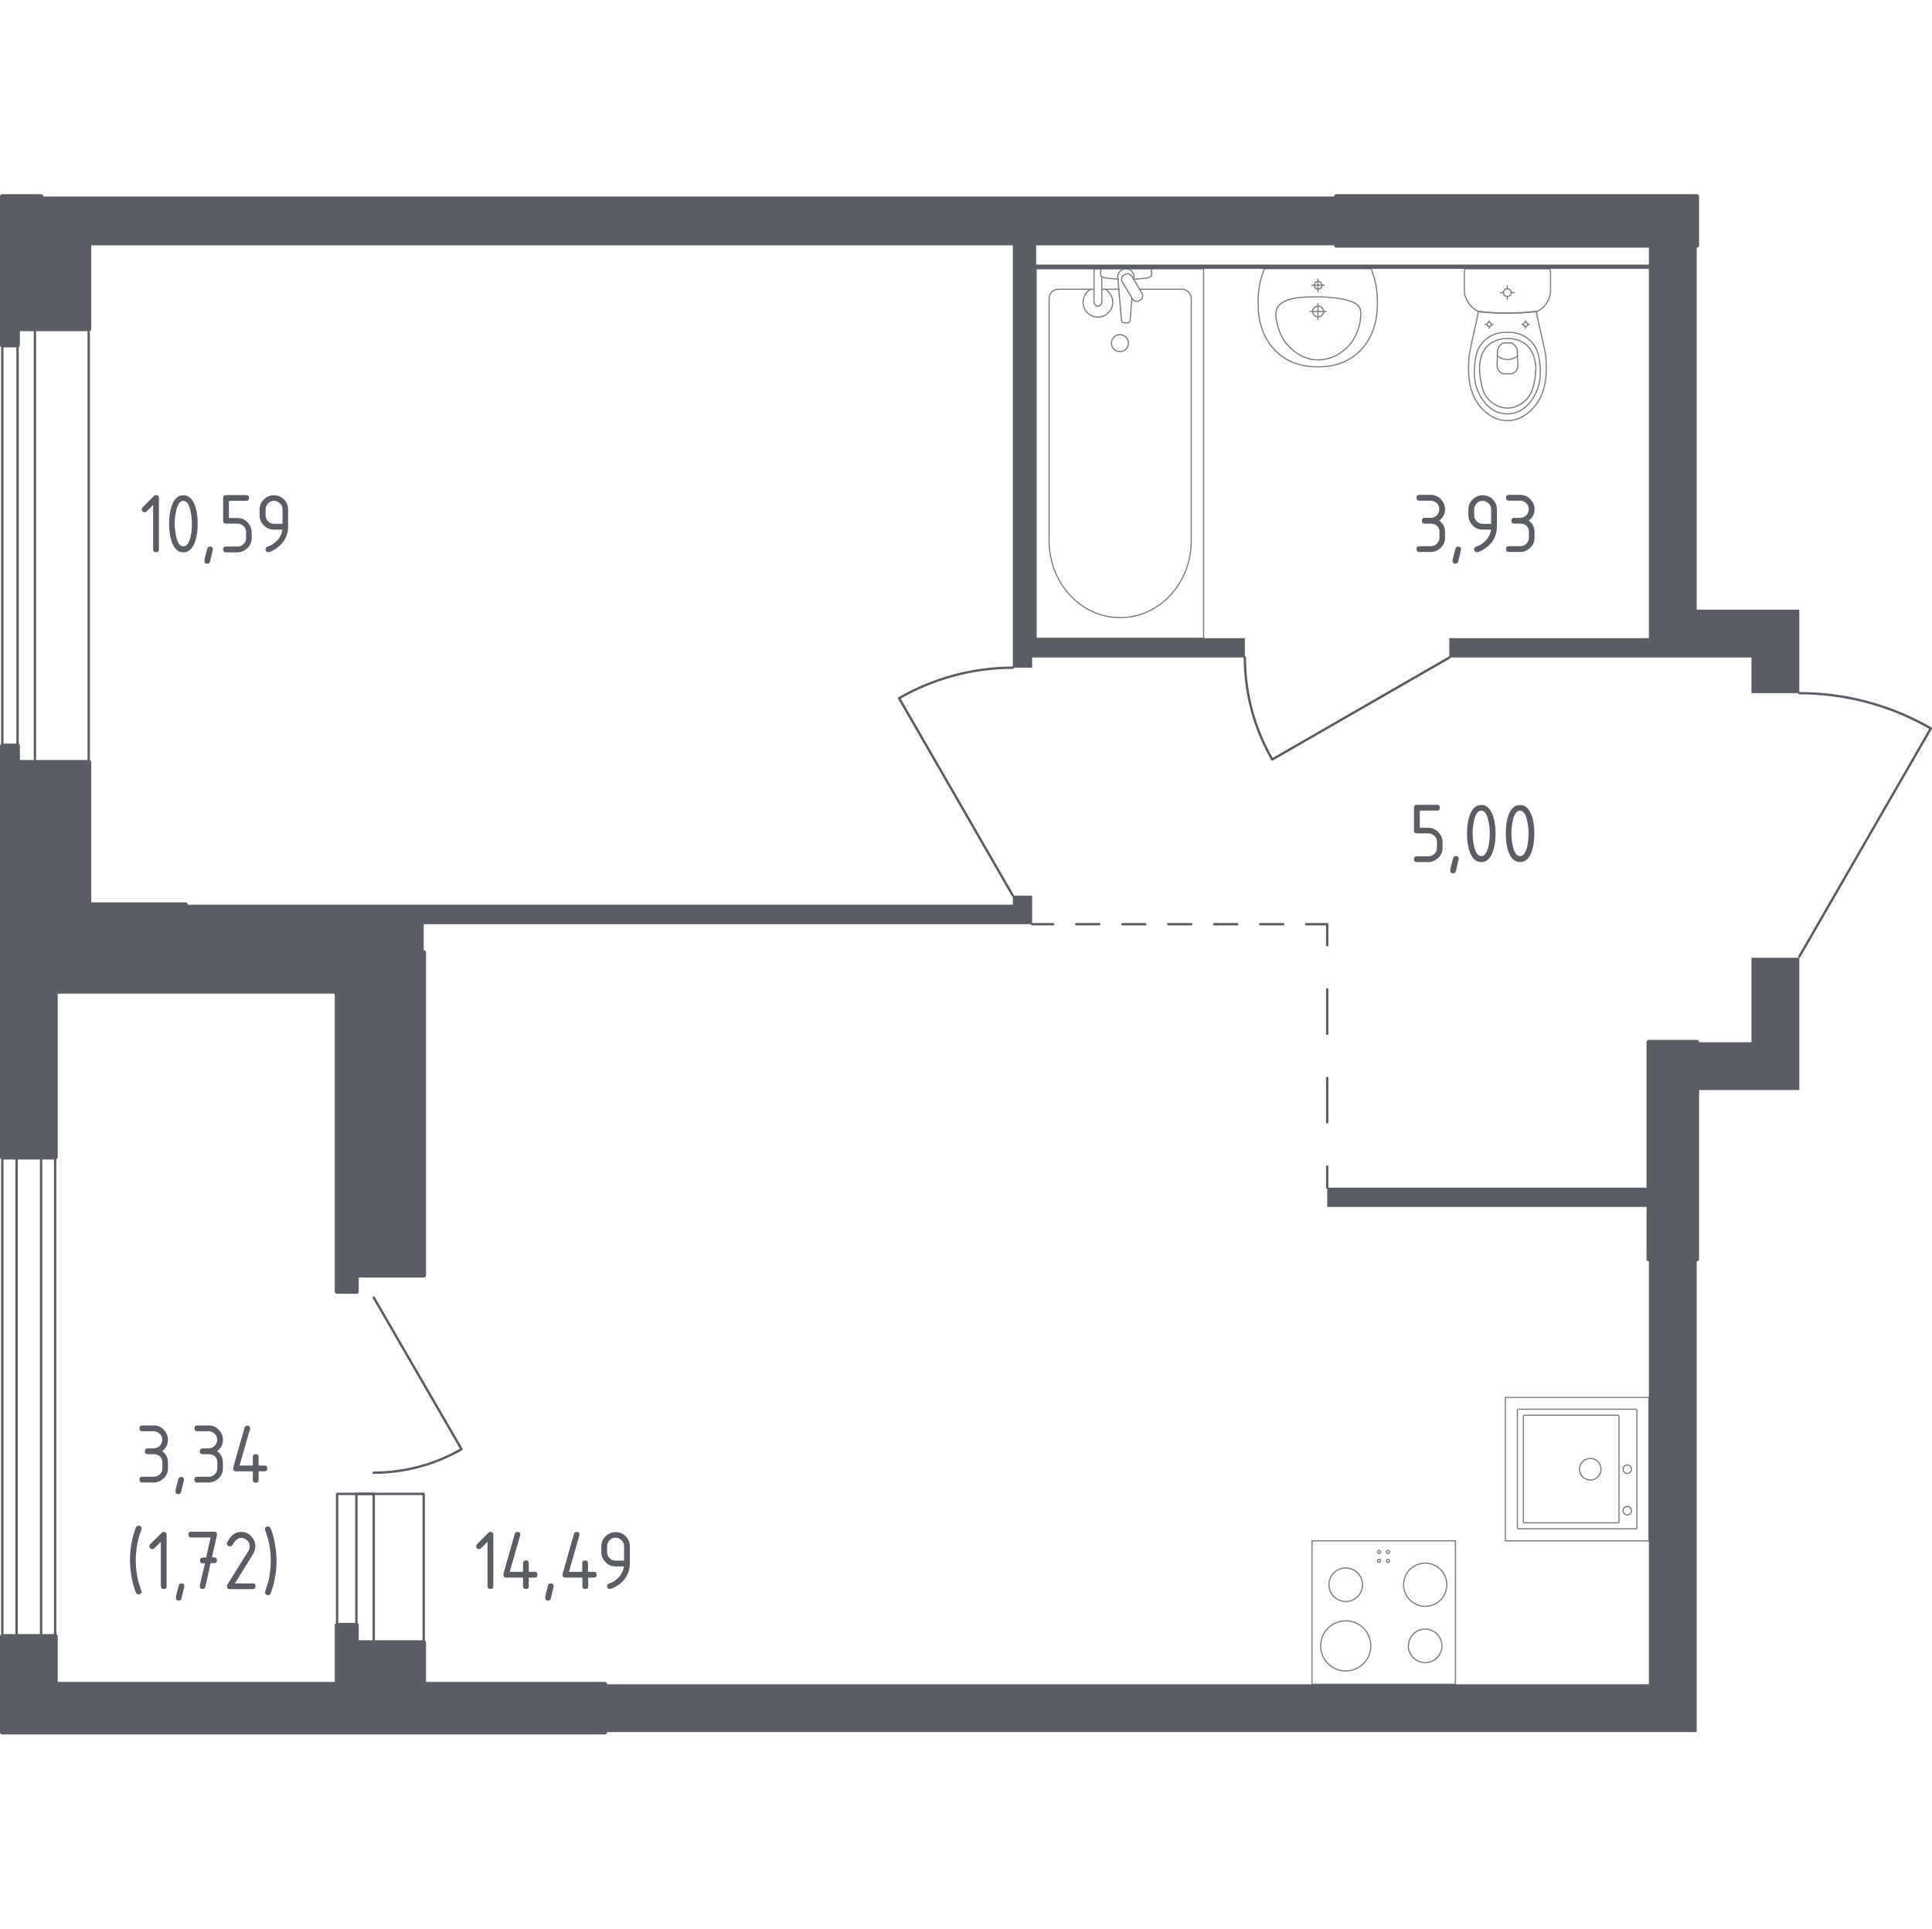 <?xml version="1.0" encoding="utf-8"?>
<!-- Generator: Adobe Illustrator 27.7.0, SVG Export Plug-In . SVG Version: 6.00 Build 0)  -->
<svg version="1.1" xmlns="http://www.w3.org/2000/svg" xmlns:xlink="http://www.w3.org/1999/xlink" x="0px" y="0px"
	 viewBox="0 0 1001.8 1000" style="enable-background:new 0 0 1001.8 1000;" xml:space="preserve">
<style type="text/css">
	.st0{fill:none;stroke:#5B5D65;stroke-width:1.225;stroke-linecap:round;stroke-linejoin:round;stroke-miterlimit:10;}
	.st1{fill:#5B5D65;}
	.st2{fill:none;stroke:#5B5D65;stroke-width:1.225;stroke-linecap:round;stroke-linejoin:round;}
	
		.st3{fill:none;stroke:#5B5D65;stroke-width:1.225;stroke-linecap:round;stroke-linejoin:round;stroke-dasharray:22.957,22.957,22.957,22.957;}
	
		.st4{fill:none;stroke:#5B5D65;stroke-width:1.225;stroke-linecap:round;stroke-linejoin:round;stroke-dasharray:11.922,11.922,11.922,11.922;}
	
		.st5{fill:none;stroke:#5B5D65;stroke-width:1.225;stroke-linecap:round;stroke-linejoin:round;stroke-dasharray:11.922,11.922,11.922,11.922,11.922,11.922;}
	.st6{opacity:0.8;}
	.st7{fill:none;stroke:#5B5D65;stroke-width:0.612;stroke-linecap:round;stroke-linejoin:round;stroke-miterlimit:10;}
	.st8{fill:#5B5D65;stroke:#5B5D65;stroke-width:2.45;stroke-linecap:round;stroke-linejoin:round;stroke-miterlimit:10;}
</style>
<g id="Слой_1">
</g>
<g id="Окна_x2C__двери">
	<g>
		<path class="st0" d="M525.2,346.2c-20.7,0-41,5.5-59,15.8l59,102.4"/>
		<path class="st0" d="M933,359.4c23.9,0,47.5,6.3,68.2,18.3L933,496"/>
		<path class="st0" d="M645.5,340.9c0,18.6,4.9,36.8,14.2,52.9l91.9-52.9"/>
		<g>
			<path class="st0" d="M193.8,763.6c16,0,31.7-4.2,45.5-12.2l-45.5-78.6"/>
			<g>
				<rect x="184.8" y="774.6" class="st0" width="9" height="77"/>
				<rect x="174.8" y="774.6" class="st0" width="44.9" height="77"/>
			</g>
		</g>
		<g>
			<rect x="8.6" y="600" class="st0" width="12.7" height="248.5"/>
			<rect x="1.2" y="600" class="st0" width="27.4" height="248.5"/>
		</g>
		<g>
			<rect x="9.1" y="170.5" class="st0" width="9" height="224.8"/>
			<rect x="1.2" y="170.5" class="st0" width="44.8" height="224.8"/>
		</g>
	</g>
</g>
<g id="Шахты">
</g>
<g id="Перегородки">
	<g>
		<polygon class="st1" points="908.2,496.6 908.2,540.4 879.8,540.4 879.8,565.2 933,565.2 933,496.6 		"/>
		<polygon class="st1" points="525.2,464.4 525.2,469.1 96.2,469.1 96.2,493.9 219.7,493.9 219.7,479.2 535.2,479.2 535.2,464.4 		
			"/>
		<rect x="688.2" y="615.8" class="st1" width="166.7" height="10"/>
		<polygon class="st1" points="879.8,316.1 879.8,127.2 855,127.2 855,137.2 537.3,137.2 537.3,127.2 693,127.2 693,101.9 
			21.3,101.9 21.3,127.2 525.2,127.2 525.2,346.2 535.2,346.2 535.2,340.9 645.5,340.9 645.5,330.9 537.3,330.9 537.3,139.4 
			855,139.4 855,330.9 751.5,330.9 751.5,340.9 908.2,340.9 908.2,359.4 933,359.4 933,316.1 		"/>
		<polygon class="st1" points="879.8,898.1 879.8,652.8 855,652.8 855,873.3 313.6,873.3 313.6,898.1 		"/>
	</g>
</g>
<g id="Пунктир">
	<g>
		<g>
			<line class="st2" x1="688.2" y1="615.8" x2="688.2" y2="604.9"/>
			<line class="st3" x1="688.2" y1="581.9" x2="688.2" y2="501.6"/>
			<polyline class="st2" points="688.2,490.1 688.2,479.2 677.3,479.2 			"/>
			<line class="st4" x1="665.4" y1="479.2" x2="623.6" y2="479.2"/>
			<line class="st5" x1="617.7" y1="479.2" x2="552.1" y2="479.2"/>
			<line class="st2" x1="546.1" y1="479.2" x2="535.2" y2="479.2"/>
		</g>
	</g>
</g>
<g id="Сантехника">
	<g class="st6">
		
			<rect x="680.3" y="798.9" transform="matrix(-1 -1.224647e-16 1.224647e-16 -1 1435.009 1672.22)" class="st7" width="74.4" height="74.4"/>
		<circle class="st7" cx="697.8" cy="853.4" r="13"/>
		<circle class="st7" cx="739" cy="821.7" r="11.2"/>
		<circle class="st7" cx="739" cy="853.4" r="8.7"/>
		<circle class="st7" cx="697.8" cy="821.7" r="8.7"/>
		<circle class="st7" cx="719.7" cy="804.7" r="0.8"/>
		<circle class="st7" cx="715.1" cy="804.7" r="0.8"/>
		<circle class="st7" cx="715.1" cy="809.3" r="0.8"/>
		<circle class="st7" cx="719.7" cy="809.3" r="0.8"/>
	</g>
	<g class="st6">
		
			<rect x="780.6" y="724.5" transform="matrix(-3.267949e-07 1 -1 -3.267949e-07 1579.47 -56.046)" class="st7" width="74.4" height="74.4"/>
		<circle class="st7" cx="824.6" cy="761.8" r="5.6"/>
		<circle class="st7" cx="843.8" cy="761.8" r="2.2"/>
		<circle class="st7" cx="843.8" cy="783.3" r="2.2"/>
		<path class="st7" d="M786.8,792.1v-60.8c0-0.3,0.3-0.6,0.6-0.6h60.8c0.3,0,0.6,0.3,0.6,0.6v60.8c0,0.3-0.3,0.6-0.6,0.6h-60.8
			C787,792.7,786.8,792.4,786.8,792.1z"/>
		<path class="st7" d="M789.9,789v-54.6c0-0.3,0.3-0.6,0.6-0.6h48.4c0.3,0,0.6,0.3,0.6,0.6V789c0,0.3-0.3,0.6-0.6,0.6h-48.4
			C790.1,789.6,789.9,789.4,789.9,789z"/>
	</g>
	<g class="st6">
		<line class="st7" x1="580.3" y1="150" x2="571.3" y2="150"/>
		<path class="st7" d="M567.3,150h-18.7c-2.6,0-4.6,2.2-4.6,5v125.5c0,9.9,3.4,19.4,9.6,26.7c14.6,17.4,39.9,17.4,54.5,0
			c6.2-7.3,9.6-16.8,9.6-26.7V155c0-2.8-2.1-5-4.6-5H591"/>
		<rect x="537.3" y="139.4" class="st7" width="86.8" height="191.5"/>
		<path class="st7" d="M580.7,182.3c-2.5,0-4.4-2-4.4-4.4c0-2.4,2-4.4,4.4-4.4c2.5,0,4.4,2,4.4,4.4
			C585.2,180.3,583.2,182.3,580.7,182.3z"/>
		<path class="st7" d="M571.3,139.4h-4v6.5v0.4v10.3c0,0,0.1,2.1,2,2.1s2-2.1,2-2.1v-10.3v-0.4v-2.4"/>
		<path class="st7" d="M587.9,145l0.1-1.3c0.2-2.1-1.4-4-3.7-4.3c-0.2,0-0.3,0-0.5,0c-0.2,0-0.3,0-0.5,0c-2.3,0.3-3.8,2.2-3.7,4.3
			l1.9,22.4c0,0.7,0.6,1.3,1.4,1.3h1.7c0.8,0,1.4-0.6,1.4-1.3l0.9-11.4"/>
		<path class="st7" d="M591.4,155.5l-0.7,0.4c-1.2,0.7-2.7,0.3-3.4-0.8l-5.4-9c-0.7-1.2-0.3-2.7,0.8-3.4l0.7-0.4
			c1.2-0.7,2.7-0.3,3.4,0.8l5.4,9C592.9,153.2,592.5,154.8,591.4,155.5z"/>
		<path class="st7" d="M587.8,144.8c3.2-0.2,7.3-0.5,8.4-1.1c1.5-0.8,0.9-3,0.9-3v-1.4h-26.3v1.4c0,0-0.7,2.2,0.9,3
			c1.1,0.5,5.1,0.9,8.2,1"/>
		<path class="st7" d="M565.5,150c-2.3,1.3-3.9,3.8-3.9,6.7c0,4.2,3.4,7.7,7.7,7.7c4.2,0,7.7-3.4,7.7-7.7c0-2.9-1.6-5.4-3.9-6.7"/>
	</g>
	<g class="st6">
		<ellipse class="st7" cx="781.6" cy="151.7" rx="2" ry="2"/>
		<line class="st7" x1="778" y1="151.7" x2="779.6" y2="151.7"/>
		<line class="st7" x1="783.7" y1="151.7" x2="785.2" y2="151.7"/>
		<line class="st7" x1="781.6" y1="155.3" x2="781.6" y2="153.8"/>
		<line class="st7" x1="781.6" y1="149.7" x2="781.6" y2="148.2"/>
		<line class="st7" x1="770.2" y1="168.2" x2="771.1" y2="168.2"/>
		<line class="st7" x1="773.3" y1="168.2" x2="774.1" y2="168.2"/>
		<line class="st7" x1="772.2" y1="170.2" x2="772.2" y2="169.3"/>
		<line class="st7" x1="772.2" y1="167.1" x2="772.2" y2="166.3"/>
		<ellipse class="st7" cx="772.2" cy="168.2" rx="1.1" ry="1.1"/>
		<ellipse class="st7" cx="791.1" cy="168.2" rx="1.1" ry="1.1"/>
		<line class="st7" x1="789.1" y1="168.2" x2="789.9" y2="168.2"/>
		<line class="st7" x1="792.2" y1="168.2" x2="793" y2="168.2"/>
		<line class="st7" x1="791.1" y1="170.2" x2="791.1" y2="169.3"/>
		<line class="st7" x1="791.1" y1="167.1" x2="791.1" y2="166.3"/>
		<path class="st7" d="M801.6,185.8c-0.1-0.9-0.1-1.5-0.2-2c-1.5-8.4-3.3-14-4.8-22.4c-4.5,0.5-9.5,0.9-15,0.9
			c-5.5,0-10.5-0.3-15-0.9c-1.5,8.4-3.2,14-4.7,22.4c0,0.5-0.1,1.2-0.2,2c-0.3,5-0.9,13.5,3.2,21.1c0.7,1.2,2,3.7,4.7,6.1
			c1.6,1.4,5.7,5.1,11.9,5.1c0.1,0,0.1,0,0.1,0c0.1,0,0.1,0,0.1,0c6.2,0,10.3-3.7,11.9-5.1c2.6-2.4,4-4.8,4.7-6.1
			C802.4,199.3,801.9,190.8,801.6,185.8z"/>
		<path class="st7" d="M798.3,187.2c-0.4-2.5-0.8-5.3-2.8-8.2c-2.4-3.6-5.7-5-6.8-5.5c-2.9-1.2-5.4-1.2-7.1-1.2
			c-1.7,0-4.2,0-7.1,1.2c-1.1,0.5-4.3,1.9-6.8,5.5c-2,2.9-2.4,5.7-2.8,8.2c-0.4,3.2-1.6,11.6,3.3,19.2c1.2,1.9,3.9,5.8,8.9,7.5
			c1,0.3,4.7,1.4,8.9,0c5-1.6,7.7-5.6,8.9-7.5C799.9,198.8,798.7,190.4,798.3,187.2z"/>
		<path class="st7" d="M792,179.3c-3.9-3.8-9-3.8-10.3-3.8c-1.3,0-6.4,0-10.3,3.8c-3.5,3.4-4.2,8.1-4.2,11.8c0,2.3,0.2,4,0.5,5.5
			c0.6,3.5,1.2,7.1,3.8,10.1c2,2.4,5.7,4.9,10.3,4.9c5.5-0.1,9-3.7,10.1-4.9c2.7-3.2,3.4-6.8,4-10.1c0.2-1.3,0.4-3.1,0.5-5.5
			C796.2,187.4,795.4,182.7,792,179.3z"/>
		<path class="st7" d="M786.8,181.4c-0.2-0.6-0.6-1.6-1.5-2.5c-0.5-0.5-1-0.8-1.4-1.1c0,0,0,0,0,0c-2.1,0-2.4,0-4.5,0c0,0,0,0,0,0
			c-0.4,0.2-0.9,0.6-1.4,1.1c-0.9,0.9-1.3,1.9-1.5,2.5c-0.1,2.8-0.1,5.5-0.2,8.3c0,0.4,0.1,1.8,1.2,2.9c0.8,0.9,1.8,1.2,2.2,1.2
			c1.3,0,2.6,0,4,0c0.4-0.1,1.3-0.3,2.2-1.2c1.1-1.2,1.2-2.6,1.2-2.9C786.9,186.9,786.8,184.1,786.8,181.4z"/>
		<path class="st7" d="M786.9,184.6c-0.6,0.5-2.5,1.8-5.2,1.8c-2.8,0-4.7-1.4-5.3-1.8"/>
		<path class="st7" d="M802.9,139.4h-42.6c-0.6,0-1,0.5-1,1.1c0,0,0,10.3,0,11.4c0.1,0.6,0.3,1.4,0.7,2.3c0.3,0.9,0.8,1.9,1.5,2.9
			c0.9,1.3,1.9,2.3,2.8,3c0.9,0.7,1.7,1.2,2.3,1.5c2.3,0.3,4.7,0.5,7.2,0.6c2.5,0.2,5.1,0.2,7.9,0.2c2.7,0,5.4-0.1,7.9-0.2
			c2.5-0.2,4.9-0.4,7.1-0.6c0.5-0.2,1.2-0.6,2.1-1.1c0.8-0.6,1.8-1.4,2.6-2.5c0.9-1.2,1.5-2.4,1.9-3.5c0.4-1.1,0.6-2,0.7-2.5
			c0-1.3,0-11.4,0-11.4C803.9,139.8,803.5,139.4,802.9,139.4z"/>
	</g>
	<g class="st6">
		<path class="st7" d="M686.3,161.5c0,1.6-1.3,2.8-2.8,2.8c-1.6,0-2.8-1.3-2.8-2.8c0-1.6,1.3-2.8,2.8-2.8
			C685,158.7,686.3,160,686.3,161.5z"/>
		<line class="st7" x1="679.3" y1="161.5" x2="687.6" y2="161.5"/>
		<line class="st7" x1="683.4" y1="165.7" x2="683.4" y2="157.4"/>
		<path class="st7" d="M685.5,147.9c0,1.1-0.9,2-2,2c-1.1,0-2-0.9-2-2c0-1.1,0.9-2,2-2C684.5,145.9,685.5,146.8,685.5,147.9z"/>
		<line class="st7" x1="680.2" y1="147.9" x2="686.7" y2="147.9"/>
		<line class="st7" x1="683.4" y1="151.2" x2="683.4" y2="144.7"/>
		<path class="st7" d="M714.1,160.3c0.1-1.5,0.2-3.3,0.1-5.3c0-0.8-0.1-2.4-0.3-4.3c-0.2-1.6-0.5-3.6-1.1-5.9
			c-0.6-1.8-1.2-3.7-1.8-5.5c0,0,0,0,0,0c-0.8,0-55.1,0-55.4,0c0,0,0,0,0,0c-0.6,1.8-1.2,3.7-1.8,5.5c-0.6,2.3-0.9,4.3-1.1,5.9
			c-0.2,1.9-0.3,3.5-0.3,4.3c-0.1,2.1,0,3.9,0.1,5.3c0,2,0.5,15,11,23.5c7.8,6.3,16.5,6.4,19.8,6.4c3.4,0,12.1-0.1,19.8-6.4
			C713.6,175.3,714,162.4,714.1,160.3z"/>
		<path class="st7" d="M705.6,163.5c0.1-0.7,0.1-1.7-0.2-2.8c0-0.1,0-0.1,0-0.2c0,0-0.3-1-1.1-1.9c-4-4.7-20.8-4.7-20.8-4.7l0,0
			c-9.2,0-17,0.5-20.5,4.7c0,0,0,0,0,0c0,0,0,0,0,0c-0.8,0.9-1.1,1.8-1.1,1.9c0,0,0,0,0,0c-0.4,1.3-0.3,2.8-0.3,3
			c0.1,1.4,0.1,2.2,0.4,3.2c1.2,6,3.7,9.7,3.7,9.7c1.9,2.8,3.9,4.4,4.9,5.3c0.8,0.7,2.1,1.7,4,2.7c4.1,2.1,7.9,2.2,8.9,2.2
			c4.4,0,7.7-1.5,9.2-2.2c0,0,0,0,0,0c1.1-0.6,2.5-1.5,4-2.7c1-0.8,3.1-2.5,4.9-5.3c0,0,2.5-3.7,3.7-9.7
			C705.4,166.1,705.4,165.2,705.6,163.5z"/>
	</g>
</g>
<g id="Несущие">
	<g>
		<rect x="693" y="101.9" class="st8" width="186.8" height="25.3"/>
		<rect x="855" y="540.4" class="st8" width="24.8" height="112.4"/>
		<polygon class="st8" points="46.1,469.1 46.1,395.3 9.1,395.3 9.1,386.8 1.2,386.8 1.2,514 1.2,514 1.2,600 28.7,600 28.7,514 
			174.8,514 174.8,669.6 184.8,669.6 184.8,661.2 219.7,661.2 219.7,493.9 96.2,493.9 96.2,469.1 		"/>
		<polygon class="st8" points="21.3,101.9 1.2,101.9 1.2,178.9 9.1,178.9 9.1,170.5 46.1,170.5 46.1,127.2 21.3,127.2 		"/>
		<polygon class="st8" points="219.7,873.3 219.7,851.7 184.8,851.7 184.8,842.7 174.8,842.7 174.8,873.3 28.7,873.3 28.7,848.5 
			1.2,848.5 1.2,898.1 313.6,898.1 313.6,873.3 		"/>
	</g>
</g>
<g id="Лифты_x2C__лестницы">
</g>
<g id="Слой_12">
</g>
<g id="Площади">
	<g>
		<path class="st1" d="M252.8,799.4l-3.4,3.4c-0.3,0.3-0.6,0.4-1,0.4c-1,0-1.5-0.5-1.5-1.5c0-0.4,0.1-0.7,0.4-1l5.8-5.8
			c0.4-0.4,0.8-0.6,1.2-0.6c1,0,1.5,0.5,1.5,1.5v26.6c0,1-0.5,1.5-1.5,1.5s-1.5-0.5-1.5-1.5V799.4z"/>
		<path class="st1" d="M261,816.5c0-0.2,0-0.3,0-0.4l5.9-20.7c0.2-0.7,0.7-1.1,1.4-1.1c1,0,1.5,0.5,1.5,1.5c0,0.1,0,0.3-0.1,0.4
			l-5.4,18.8h6.9v-4.4c0-1,0.5-1.5,1.5-1.5s1.5,0.5,1.5,1.5v4.4h3c1,0,1.5,0.5,1.5,1.5s-0.5,1.5-1.5,1.5h-3v4.4c0,1-0.5,1.5-1.5,1.5
			s-1.5-0.5-1.5-1.5V818h-8.9C261.5,818,261,817.5,261,816.5z"/>
		<path class="st1" d="M285.6,821c1,0,1.5,0.5,1.5,1.5c0,0.1-0.5,2.2-1.5,6.3c-0.2,0.7-0.7,1.1-1.4,1.1c-1,0-1.5-0.5-1.5-1.5
			c0-0.7,0.5-2.8,1.5-6.3C284.4,821.3,284.8,821,285.6,821z"/>
		<path class="st1" d="M291.7,816.5c0-0.2,0-0.3,0-0.4l5.9-20.7c0.2-0.7,0.7-1.1,1.4-1.1c1,0,1.5,0.5,1.5,1.5c0,0.1,0,0.3-0.1,0.4
			l-5.4,18.8h6.9v-4.4c0-1,0.5-1.5,1.5-1.5s1.5,0.5,1.5,1.5v4.4h3c1,0,1.5,0.5,1.5,1.5S309,818,308,818h-3v4.4c0,1-0.5,1.5-1.5,1.5
			s-1.5-0.5-1.5-1.5V818h-8.9C292.2,818,291.7,817.5,291.7,816.5z"/>
		<path class="st1" d="M316.2,823.9c-0.4,0-0.7-0.1-1-0.4c-0.3-0.3-0.4-0.6-0.4-1c0-0.7,0.2-1.1,0.7-1.3c1.1-0.4,2-0.8,2.7-1.2
			c3.2-2.1,5-4.7,5.3-7.8h-4.3c-2,0-3.8-0.7-5.2-2.2s-2.2-3.2-2.2-5.2v-3c0-2,0.7-3.8,2.2-5.2c1.4-1.4,3.2-2.2,5.2-2.2
			c2.1,0,3.8,0.7,5.2,2.1c1.4,1.4,2.2,3.2,2.2,5.2v8.9c0,5-2.3,9-7,11.9C318,823.4,316.9,823.9,316.2,823.9z M323.6,809.1v-7.4
			c0-1.2-0.4-2.3-1.3-3.1s-1.9-1.3-3.1-1.3c-1.2,0-2.3,0.4-3.1,1.3s-1.3,1.9-1.3,3.1v3c0,1.2,0.4,2.3,1.3,3.2s1.9,1.3,3.2,1.3H323.6
			z"/>
	</g>
	<g>
		<path class="st1" d="M79.6,754h-3c-1,0-1.5-0.5-1.5-1.5s0.5-1.5,1.5-1.5h3c1.2,0,2.3-0.4,3.2-1.3c0.9-0.9,1.3-1.9,1.3-3.2
			c0-1.2-0.4-2.3-1.3-3.1s-1.9-1.3-3.1-1.3h-5.9c-1,0-1.5-0.5-1.5-1.5s0.5-1.5,1.5-1.5h5.9c2,0,3.8,0.7,5.2,2.2
			c1.4,1.5,2.2,3.2,2.2,5.2c0,2.5-1,4.4-3,5.9c2,1.5,3,3.5,3,5.9v3c0,2-0.7,3.8-2.2,5.2c-1.5,1.4-3.2,2.2-5.2,2.2h-5.9
			c-1,0-1.5-0.5-1.5-1.5s0.5-1.5,1.5-1.5h5.9c1.2,0,2.3-0.4,3.2-1.3c0.9-0.9,1.3-1.9,1.3-3.2v-3c0-1.2-0.4-2.3-1.3-3.1
			S80.8,754,79.6,754z"/>
		<path class="st1" d="M93.9,765.8c1,0,1.5,0.5,1.5,1.5c0,0.1-0.5,2.2-1.5,6.3c-0.2,0.7-0.7,1.1-1.4,1.1c-1,0-1.5-0.5-1.5-1.5
			c0-0.7,0.5-2.8,1.5-6.3C92.7,766.2,93.2,765.8,93.9,765.8z"/>
		<path class="st1" d="M108.1,754h-3c-1,0-1.5-0.5-1.5-1.5s0.5-1.5,1.5-1.5h3c1.2,0,2.3-0.4,3.2-1.3c0.9-0.9,1.3-1.9,1.3-3.2
			c0-1.2-0.4-2.3-1.3-3.1s-1.9-1.3-3.1-1.3h-5.9c-1,0-1.5-0.5-1.5-1.5s0.5-1.5,1.5-1.5h5.9c2,0,3.8,0.7,5.2,2.2
			c1.4,1.5,2.2,3.2,2.2,5.2c0,2.5-1,4.4-3,5.9c2,1.5,3,3.5,3,5.9v3c0,2-0.7,3.8-2.2,5.2c-1.5,1.4-3.2,2.2-5.2,2.2h-5.9
			c-1,0-1.5-0.5-1.5-1.5s0.5-1.5,1.5-1.5h5.9c1.2,0,2.3-0.4,3.2-1.3c0.9-0.9,1.3-1.9,1.3-3.2v-3c0-1.2-0.4-2.3-1.3-3.1
			S109.4,754,108.1,754z"/>
		<path class="st1" d="M120.9,761.4c0-0.2,0-0.3,0-0.4l5.9-20.7c0.2-0.7,0.7-1.1,1.4-1.1c1,0,1.5,0.5,1.5,1.5c0,0.1,0,0.3-0.1,0.4
			l-5.4,18.8h6.9v-4.4c0-1,0.5-1.5,1.5-1.5s1.5,0.5,1.5,1.5v4.4h3c1,0,1.5,0.5,1.5,1.5s-0.5,1.5-1.5,1.5h-3v4.4c0,1-0.5,1.5-1.5,1.5
			s-1.5-0.5-1.5-1.5v-4.4h-8.9C121.4,762.9,120.9,762.4,120.9,761.4z"/>
		<path class="st1" d="M70.4,809.1c0,3,0.3,6,0.9,8.9c0.3,1.8,1,4,2,6.8c0.1,0.2,0.1,0.4,0.1,0.5c0,0.4-0.1,0.8-0.4,1
			s-0.7,0.4-1.1,0.4c-0.6,0-1-0.2-1.3-0.7c-0.8-1.8-1.6-4.2-2.2-7.4c-0.6-3.2-1-6.4-1-9.7s0.3-6.5,1-9.7c0.6-3.2,1.4-5.6,2.2-7.4
			c0.2-0.5,0.6-0.7,1.3-0.7c1,0,1.5,0.5,1.5,1.5c0,0.1,0,0.3-0.1,0.5c-1,2.8-1.6,5.1-2,6.8C70.7,803.2,70.4,806.1,70.4,809.1z"/>
		<path class="st1" d="M83.4,799.4l-3.4,3.4c-0.3,0.3-0.6,0.4-1,0.4c-1,0-1.5-0.5-1.5-1.5c0-0.4,0.1-0.7,0.4-1l5.8-5.8
			c0.4-0.4,0.8-0.6,1.2-0.6c1,0,1.5,0.5,1.5,1.5v26.6c0,1-0.5,1.5-1.5,1.5s-1.5-0.5-1.5-1.5V799.4z"/>
		<path class="st1" d="M94.1,821c1,0,1.5,0.5,1.5,1.5c0,0.1-0.5,2.2-1.5,6.3c-0.2,0.7-0.7,1.1-1.4,1.1c-1,0-1.5-0.5-1.5-1.5
			c0-0.7,0.5-2.8,1.5-6.3C92.9,821.3,93.4,821,94.1,821z"/>
		<path class="st1" d="M106.3,810.6l-1.1,0c-1,0-1.5-0.5-1.5-1.5s0.5-1.5,1.5-1.5l1.7,0l2.3-10.4h-10c-1,0-1.5-0.5-1.5-1.5
			s0.5-1.5,1.5-1.5h11.8c1,0,1.5,0.5,1.5,1.4c0,0.1,0,0.2,0,0.4l-2.6,11.5l1.1,0c1,0,1.5,0.5,1.5,1.5s-0.5,1.5-1.5,1.5l-1.8,0
			l-2.7,12.2c-0.2,0.8-0.7,1.2-1.4,1.2c-1,0-1.5-0.5-1.5-1.5c0-0.1,0-0.3,0-0.3L106.3,810.6z"/>
		<path class="st1" d="M125,794.3c2,0,3.8,0.7,5.2,2.2c1.4,1.4,2.2,3.2,2.2,5.2c0,1.4-0.4,2.8-1.3,4.3l-9.3,15h9.2
			c1,0,1.5,0.5,1.5,1.5s-0.5,1.5-1.5,1.5h-11.8c-1,0-1.5-0.5-1.5-1.5c0-0.3,0.1-0.6,0.2-0.9l10.9-17.4c0.5-0.8,0.7-1.6,0.7-2.4
			c0-1.2-0.4-2.3-1.3-3.1s-1.9-1.3-3.1-1.3c-1.7,0-3.2,1.2-4.6,3.7c-0.3,0.5-0.7,0.7-1.3,0.7c-1,0-1.5-0.5-1.5-1.5
			c0-0.2,0-0.4,0.1-0.6C119.6,796.1,122,794.3,125,794.3z"/>
		<path class="st1" d="M140.4,809.1c0-3-0.3-6-0.9-8.9c-0.3-1.7-1-3.9-2-6.8c-0.1-0.2-0.1-0.4-0.1-0.5c0-0.4,0.1-0.8,0.4-1
			c0.3-0.3,0.7-0.4,1.1-0.4c0.6,0,1,0.2,1.3,0.7c0.8,1.8,1.6,4.2,2.2,7.4c0.6,3.2,1,6.4,1,9.7s-0.3,6.5-1,9.7
			c-0.6,3.2-1.4,5.6-2.2,7.4c-0.2,0.5-0.6,0.7-1.3,0.7c-0.4,0-0.7-0.1-1-0.4c-0.3-0.3-0.5-0.6-0.5-1c0-0.2,0-0.4,0.1-0.5
			c1-2.9,1.7-5.2,2-6.8C140.1,815.1,140.4,812.1,140.4,809.1z"/>
	</g>
	<g>
		<path class="st1" d="M79.4,261.8l-3.4,3.4c-0.3,0.3-0.6,0.4-1,0.4c-1,0-1.5-0.5-1.5-1.5c0-0.4,0.1-0.7,0.4-1l5.8-5.8
			c0.4-0.4,0.8-0.6,1.2-0.6c1,0,1.5,0.5,1.5,1.5v26.6c0,1-0.5,1.5-1.5,1.5s-1.5-0.5-1.5-1.5V261.8z"/>
		<path class="st1" d="M102.5,271.5c0,3.5-0.4,6.6-1.3,9.2c-1.3,3.8-3.3,5.7-6.1,5.7c-2.8,0-4.8-1.9-6.1-5.6
			c-0.9-2.6-1.3-5.6-1.3-9.2s0.4-6.6,1.3-9.2c1.3-3.8,3.3-5.6,6.1-5.6c2.8,0,4.8,1.9,6.1,5.7C102.1,264.9,102.5,268,102.5,271.5z
			 M99.5,271.5c0-2.5-0.3-4.8-0.8-6.9c-0.8-3.3-2-4.9-3.7-4.9c-1.6,0-2.8,1.6-3.6,4.9c-0.5,2.2-0.8,4.5-0.8,6.9
			c0,2.4,0.3,4.7,0.8,6.9c0.8,3.3,2,4.9,3.7,4.9c1.6,0,2.9-1.6,3.7-4.9C99.3,276.3,99.5,274,99.5,271.5z"/>
		<path class="st1" d="M108.9,283.4c1,0,1.5,0.5,1.5,1.5c0,0.1-0.5,2.2-1.5,6.3c-0.2,0.7-0.7,1.1-1.4,1.1c-1,0-1.5-0.5-1.5-1.5
			c0-0.7,0.5-2.8,1.5-6.3C107.6,283.7,108.1,283.4,108.9,283.4z"/>
		<path class="st1" d="M115.7,270v-11.8c0-1,0.5-1.5,1.5-1.5h10.4c1,0,1.5,0.5,1.5,1.5s-0.5,1.5-1.5,1.5h-8.9v8.9h4.4
			c2,0,3.8,0.7,5.2,2.2c1.4,1.5,2.2,3.2,2.2,5.2v3c0,2-0.7,3.8-2.2,5.2c-1.5,1.4-3.2,2.2-5.2,2.2h-5.9c-1,0-1.5-0.5-1.5-1.5
			s0.5-1.5,1.5-1.5h5.9c1.2,0,2.3-0.4,3.2-1.3c0.9-0.9,1.3-1.9,1.3-3.2v-3c0-1.2-0.4-2.3-1.3-3.1s-1.9-1.3-3.1-1.3h-5.9
			C116.2,271.5,115.7,271,115.7,270z"/>
		<path class="st1" d="M139.1,286.3c-0.4,0-0.7-0.1-1-0.4c-0.3-0.3-0.4-0.6-0.4-1c0-0.7,0.2-1.1,0.7-1.3c1.1-0.4,2-0.8,2.7-1.2
			c3.2-2.1,5-4.7,5.3-7.8H142c-2,0-3.8-0.7-5.2-2.2s-2.2-3.2-2.2-5.2v-3c0-2,0.7-3.8,2.2-5.2c1.4-1.4,3.2-2.2,5.2-2.2
			c2.1,0,3.8,0.7,5.2,2.1c1.4,1.4,2.2,3.2,2.2,5.2v8.9c0,5-2.3,9-7,11.9C140.9,285.9,139.8,286.3,139.1,286.3z M146.5,271.5v-7.4
			c0-1.2-0.4-2.3-1.3-3.1s-1.9-1.3-3.1-1.3c-1.2,0-2.3,0.4-3.1,1.3s-1.3,1.9-1.3,3.1v3c0,1.2,0.4,2.3,1.3,3.2s1.9,1.3,3.2,1.3H146.5
			z"/>
	</g>
	<g>
		<path class="st1" d="M741.8,271.5h-3c-1,0-1.5-0.5-1.5-1.5s0.5-1.5,1.5-1.5h3c1.2,0,2.3-0.4,3.2-1.3c0.9-0.9,1.3-1.9,1.3-3.2
			c0-1.2-0.4-2.3-1.3-3.1s-1.9-1.3-3.1-1.3h-5.9c-1,0-1.5-0.5-1.5-1.5s0.5-1.5,1.5-1.5h5.9c2,0,3.8,0.7,5.2,2.2
			c1.4,1.5,2.2,3.2,2.2,5.2c0,2.5-1,4.4-3,5.9c2,1.5,3,3.5,3,5.9v3c0,2-0.7,3.8-2.2,5.2c-1.5,1.4-3.2,2.2-5.2,2.2h-5.9
			c-1,0-1.5-0.5-1.5-1.5s0.5-1.5,1.5-1.5h5.9c1.2,0,2.3-0.4,3.2-1.3c0.9-0.9,1.3-1.9,1.3-3.2v-3c0-1.2-0.4-2.3-1.3-3.1
			S743,271.5,741.8,271.5z"/>
		<path class="st1" d="M756.1,283.4c1,0,1.5,0.5,1.5,1.5c0,0.1-0.5,2.2-1.5,6.3c-0.2,0.7-0.7,1.1-1.4,1.1c-1,0-1.5-0.5-1.5-1.5
			c0-0.7,0.5-2.8,1.5-6.3C754.9,283.7,755.4,283.4,756.1,283.4z"/>
		<path class="st1" d="M765.8,286.3c-0.4,0-0.7-0.1-1-0.4c-0.3-0.3-0.4-0.6-0.4-1c0-0.7,0.2-1.1,0.7-1.3c1.1-0.4,2-0.8,2.7-1.2
			c3.2-2.1,5-4.7,5.3-7.8h-4.3c-2,0-3.8-0.7-5.2-2.2s-2.2-3.2-2.2-5.2v-3c0-2,0.7-3.8,2.2-5.2c1.4-1.4,3.2-2.2,5.2-2.2
			c2.1,0,3.8,0.7,5.2,2.1c1.4,1.4,2.2,3.2,2.2,5.2v8.9c0,5-2.3,9-7,11.9C767.7,285.9,766.5,286.3,765.8,286.3z M773.2,271.5v-7.4
			c0-1.2-0.4-2.3-1.3-3.1s-1.9-1.3-3.1-1.3c-1.2,0-2.3,0.4-3.1,1.3s-1.3,1.9-1.3,3.1v3c0,1.2,0.4,2.3,1.3,3.2s1.9,1.3,3.2,1.3H773.2
			z"/>
		<path class="st1" d="M788.2,271.5h-3c-1,0-1.5-0.5-1.5-1.5s0.5-1.5,1.5-1.5h3c1.2,0,2.3-0.4,3.2-1.3c0.9-0.9,1.3-1.9,1.3-3.2
			c0-1.2-0.4-2.3-1.3-3.1s-1.9-1.3-3.1-1.3h-5.9c-1,0-1.5-0.5-1.5-1.5s0.5-1.5,1.5-1.5h5.9c2,0,3.8,0.7,5.2,2.2
			c1.4,1.5,2.2,3.2,2.2,5.2c0,2.5-1,4.4-3,5.9c2,1.5,3,3.5,3,5.9v3c0,2-0.7,3.8-2.2,5.2c-1.5,1.4-3.2,2.2-5.2,2.2h-5.9
			c-1,0-1.5-0.5-1.5-1.5s0.5-1.5,1.5-1.5h5.9c1.2,0,2.3-0.4,3.2-1.3c0.9-0.9,1.3-1.9,1.3-3.2v-3c0-1.2-0.4-2.3-1.3-3.1
			S789.4,271.5,788.2,271.5z"/>
	</g>
	<g>
		<path class="st1" d="M733.2,430.6v-11.8c0-1,0.5-1.5,1.5-1.5h10.4c1,0,1.5,0.5,1.5,1.5s-0.5,1.5-1.5,1.5h-8.9v8.9h4.4
			c2,0,3.8,0.7,5.2,2.2c1.4,1.5,2.2,3.2,2.2,5.2v3c0,2-0.7,3.8-2.2,5.2c-1.5,1.4-3.2,2.2-5.2,2.2h-5.9c-1,0-1.5-0.5-1.5-1.5
			s0.5-1.5,1.5-1.5h5.9c1.2,0,2.3-0.4,3.2-1.3c0.9-0.9,1.3-1.9,1.3-3.2v-3c0-1.2-0.4-2.3-1.3-3.1s-1.9-1.3-3.1-1.3h-5.9
			C733.7,432.1,733.2,431.6,733.2,430.6z"/>
		<path class="st1" d="M754.9,443.9c1,0,1.5,0.5,1.5,1.5c0,0.1-0.5,2.2-1.5,6.3c-0.2,0.7-0.7,1.1-1.4,1.1c-1,0-1.5-0.5-1.5-1.5
			c0-0.7,0.5-2.8,1.5-6.3C753.7,444.3,754.2,443.9,754.9,443.9z"/>
		<path class="st1" d="M775.5,432.1c0,3.5-0.4,6.6-1.3,9.2c-1.3,3.8-3.3,5.7-6.1,5.7c-2.8,0-4.8-1.9-6.1-5.6
			c-0.9-2.6-1.3-5.6-1.3-9.2s0.4-6.6,1.3-9.2c1.3-3.8,3.3-5.6,6.1-5.6c2.8,0,4.8,1.9,6.1,5.7C775,425.5,775.5,428.6,775.5,432.1z
			 M772.5,432.1c0-2.5-0.3-4.8-0.8-6.9c-0.8-3.3-2-4.9-3.7-4.9c-1.6,0-2.8,1.6-3.6,4.9c-0.5,2.2-0.8,4.5-0.8,6.9
			c0,2.4,0.3,4.7,0.8,6.9c0.8,3.3,2,4.9,3.7,4.9c1.6,0,2.9-1.6,3.7-4.9C772.2,436.9,772.5,434.5,772.5,432.1z"/>
		<path class="st1" d="M795.6,432.1c0,3.5-0.4,6.6-1.3,9.2c-1.3,3.8-3.3,5.7-6.1,5.7c-2.8,0-4.8-1.9-6.1-5.6
			c-0.9-2.6-1.3-5.6-1.3-9.2s0.4-6.6,1.3-9.2c1.3-3.8,3.3-5.6,6.1-5.6c2.8,0,4.8,1.9,6.1,5.7C795.2,425.5,795.6,428.6,795.6,432.1z
			 M792.6,432.1c0-2.5-0.3-4.8-0.8-6.9c-0.8-3.3-2-4.9-3.7-4.9c-1.6,0-2.8,1.6-3.6,4.9c-0.5,2.2-0.8,4.5-0.8,6.9
			c0,2.4,0.3,4.7,0.8,6.9c0.8,3.3,2,4.9,3.7,4.9c1.6,0,2.9-1.6,3.7-4.9C792.4,436.9,792.6,434.5,792.6,432.1z"/>
	</g>
</g>
<g id="Таблички">
</g>
<g id="Этаж_x2C__секции">
</g>
</svg>
